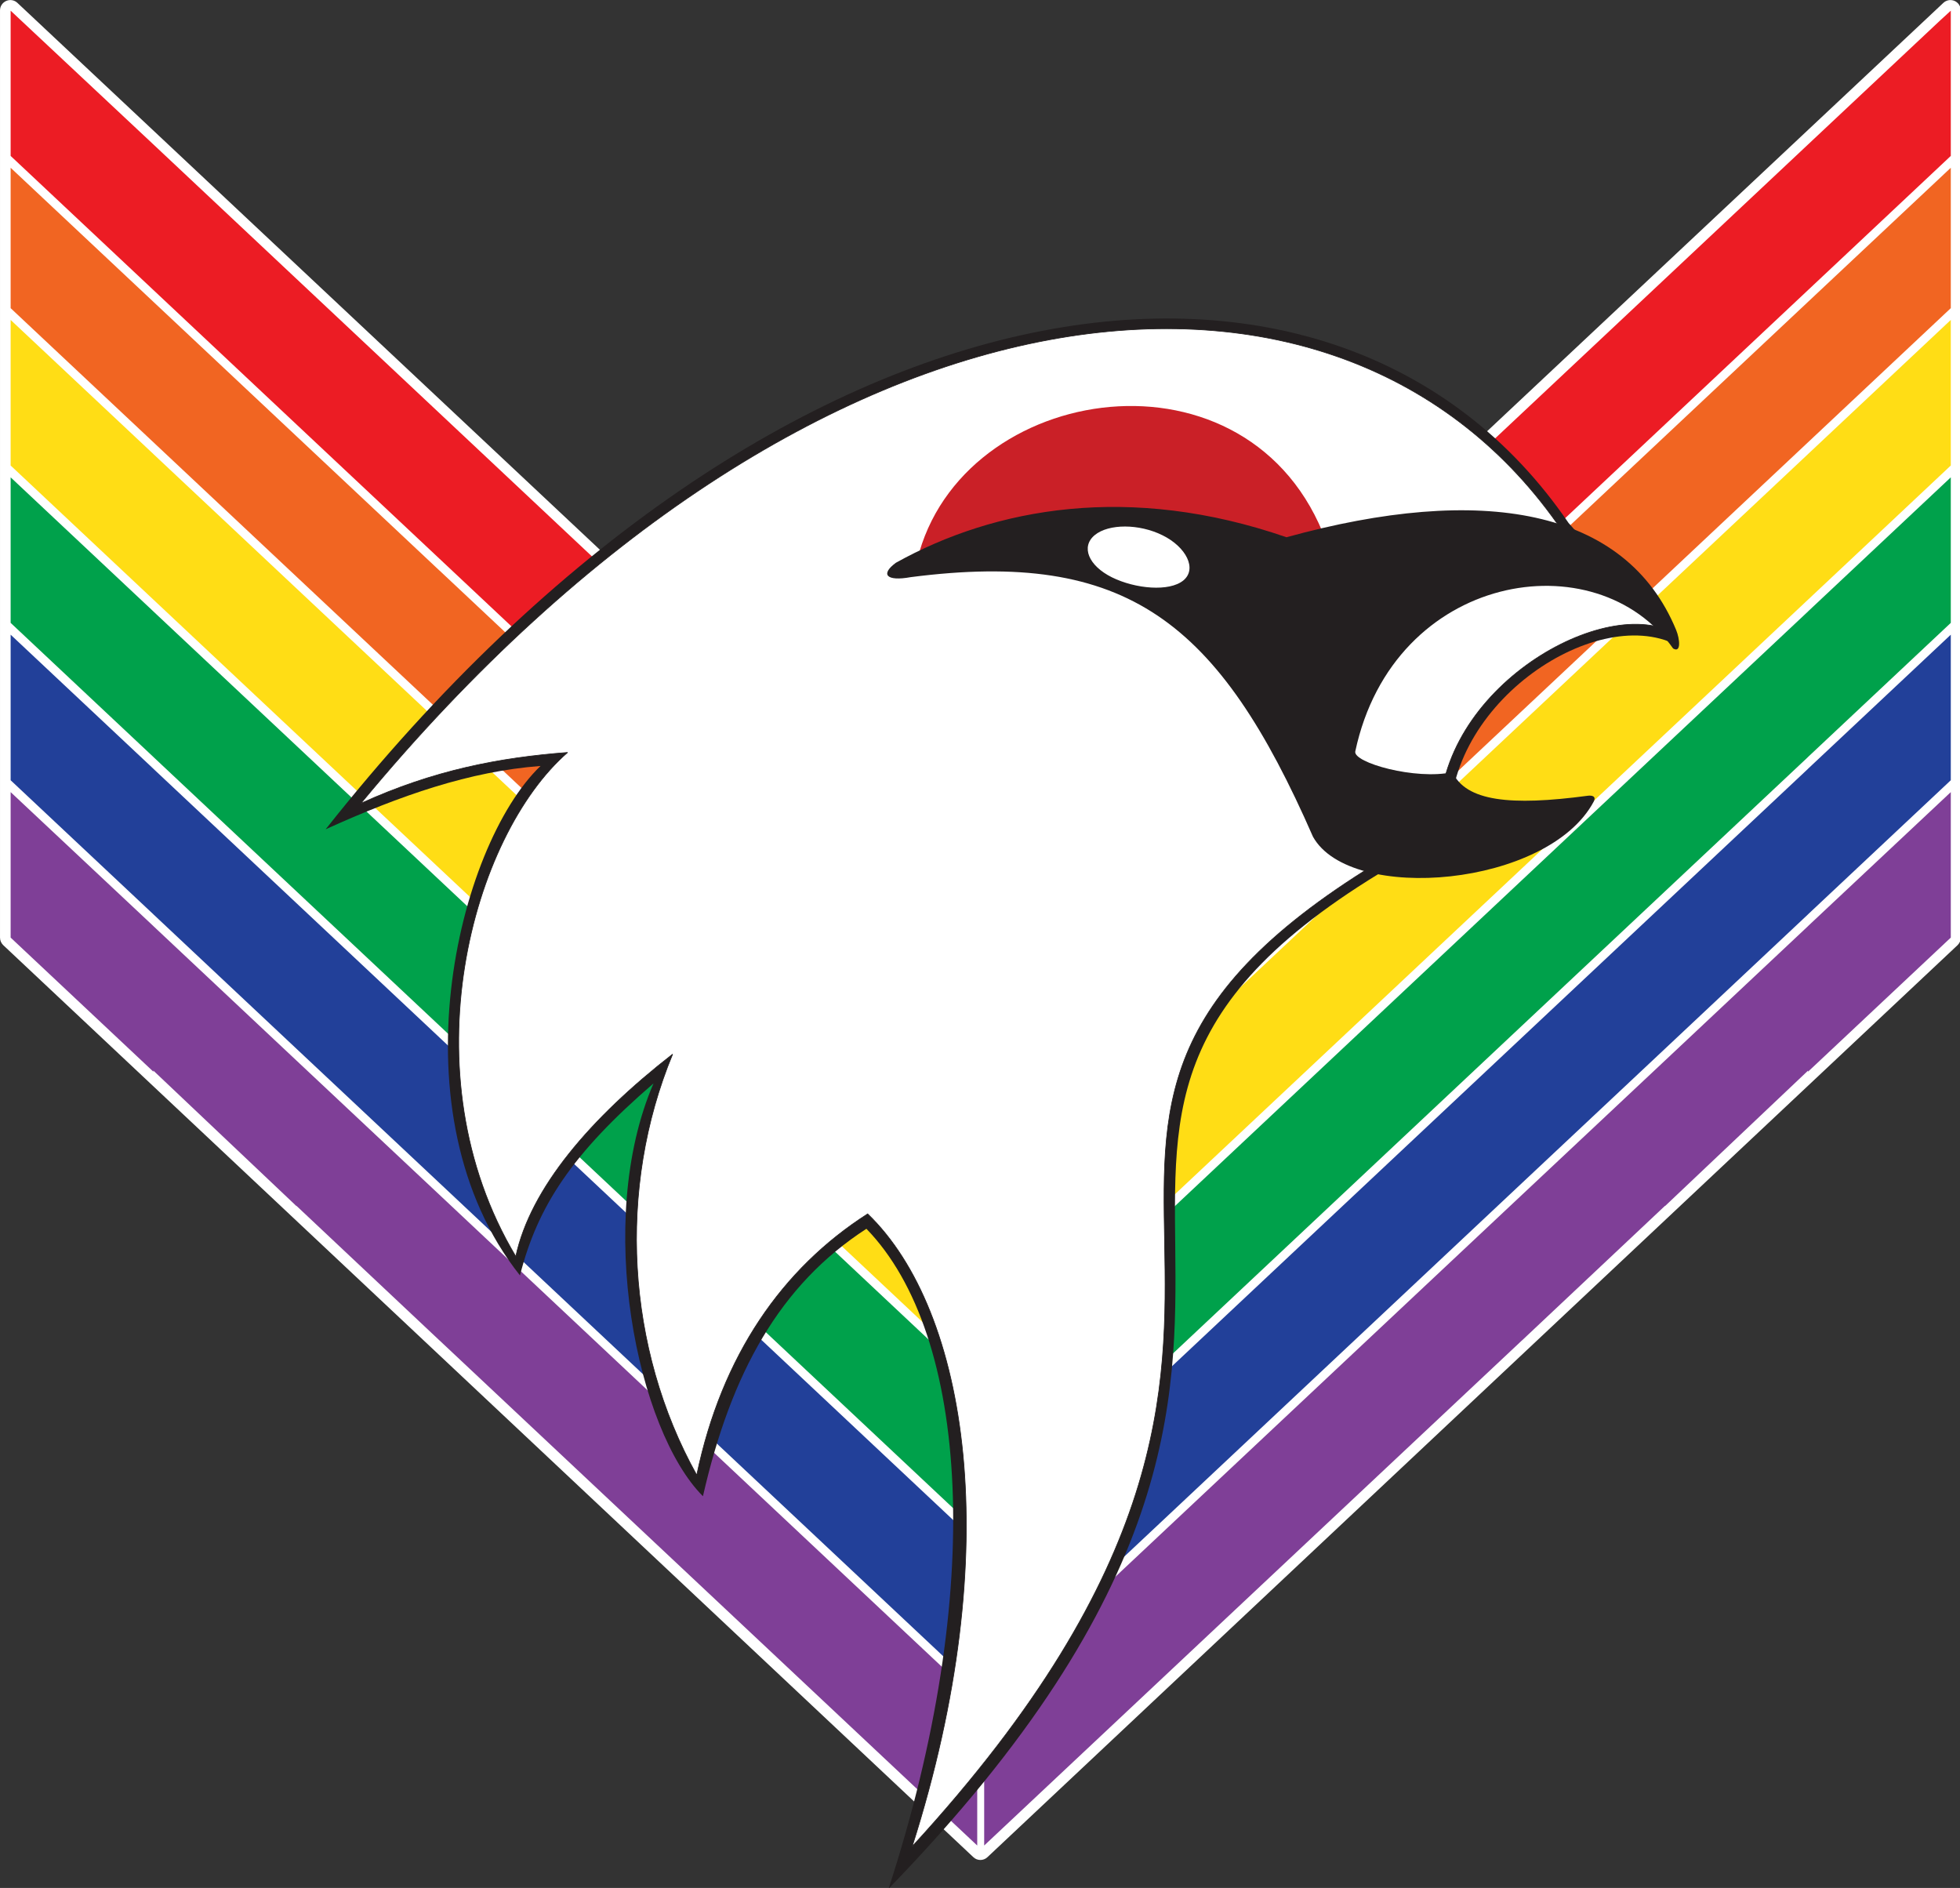 <?xml version="1.0" encoding="UTF-8" standalone="no"?>
<svg enable-background="new 0 0 500 540" height="308.212" viewBox="0 0 320 308.212" width="320" xmlns="http://www.w3.org/2000/svg">
   <rect x="0" y="0" width="320" height="308.212" fill="#333333" stroke="none"/>
   <g transform="matrix(.661 0 0 .661 -5.015 -23.886)">
      <path d="m490.36 36.363c-.933-.408-2.016-.215-2.759.471l-237.86 223.316-237.869-223.316c-.729-.691-1.812-.879-2.743-.471-.929.407-1.539 1.319-1.539 2.332v229.022c0 .702.292 1.367.797 1.854l239.616 225.25c.483.467 1.115.692 1.739.692.625 0 1.245-.226 1.738-.692l239.618-225.25c.508-.488.792-1.152.792-1.854v-229.022c-.001-1.013-.602-1.925-1.53-2.332" fill="#fff"/>
      <path d="" fill="#ec1c24"/>
      <path d="" fill="#ec1c24"/>
      <polygon fill="#ec1c24" points="116.134 174.131 248.959 298.89 248.959 262.938 116.134 138.179 80.794 104.989 45.47 71.805 10.214 38.776 10.214 74.646 45.47 107.762 80.794 140.946"/>
      <polygon fill="#ec1c24" points="486.79 41.189 454.182 71.805 418.853 104.989 383.514 138.179 250.677 262.938 250.677 298.89 383.514 174.131 418.853 140.946 454.182 107.762 489.428 74.646 489.428 38.776"/>
      <polygon fill="#f16522" points="116.134 177.05 80.794 143.854 45.463 110.668 10.214 77.571 10.214 112.246 45.463 145.354 80.794 178.54 116.134 211.724 248.959 336.484 248.959 301.802 116.134 177.038"/>
      <polygon fill="#f16522" points="418.853 143.854 383.514 177.05 250.677 301.802 250.677 336.484 383.514 211.724 418.853 178.54 454.182 145.354 489.428 112.246 489.428 77.571 454.182 110.668"/>
      <polygon fill="#ffdd15" points="80.794 181.451 45.463 148.267 45.463 148.262 10.214 115.152 10.214 151.11 45.463 184.224 80.794 217.408 116.134 250.593 248.959 375.343 248.959 339.399 116.134 214.632"/>
      <polygon fill="#ffdd15" points="454.182 148.262 454.182 148.267 418.853 181.451 383.514 214.632 250.677 339.399 250.677 375.343 383.514 250.593 418.853 217.408 454.182 184.224 489.428 151.11 489.428 115.152"/>
      <polygon fill="#00a14b" points="116.134 253.5 80.794 220.315 45.47 187.149 45.47 187.142 10.214 154.031 10.214 189.973 45.463 223.081 45.463 223.088 80.794 256.268 116.134 289.453 248.959 414.211 248.959 378.26"/>
      <polygon fill="#00a14b" points="489.428 189.973 489.428 154.031 454.167 187.142 454.167 187.155 418.853 220.315 383.514 253.5 250.677 378.26 250.677 414.211 383.514 289.453 418.853 256.268 454.182 223.088 454.182 223.075"/>
      <polygon fill="#224099" points="116.134 292.375 80.794 259.184 45.47 226.008 45.47 226 10.214 192.89 10.214 228.842 45.463 261.944 45.463 261.951 80.794 295.142 116.134 328.321 248.959 453.081 248.959 417.133"/>
      <polygon fill="#224099" points="489.428 228.842 489.428 192.89 454.167 226 454.167 226.014 418.853 259.184 383.514 292.375 250.677 417.133 250.677 453.081 383.514 328.321 418.853 295.142 454.182 261.951 454.182 261.938"/>
      <polygon fill="#7f3f97" points="248.959 491.944 248.959 455.996 116.134 331.233 80.794 298.054 45.47 264.865 45.47 264.857 10.214 231.771 10.214 267.706 45.47 300.823 45.47 300.556 80.794 334.005 80.794 333.937 116.121 367.179 116.134 367.184"/>
      <polygon fill="#7f3f97" points="454.167 300.823 489.428 267.706 489.428 231.771 454.167 264.857 454.167 264.871 418.853 298.054 383.514 331.233 250.677 455.996 250.677 491.944 383.514 367.184 383.533 367.179 418.853 333.937 418.853 334.005 454.167 300.563"/>
      <path clip-rule="evenodd" d="m395.01 165.289c-57.196-83.793-194.688-66.418-306.984 75.663 18.567-8.418 35.613-14.308 53.07-15.638-20.623 19.789-36.655 85.975-5.078 125.832 4.325-17.034 12.807-30.053 32.978-47.418-14.765 34.224-3.927 85.827 12.217 101.95 6.944-30.454 18.997-52.225 40.374-66.053 25.418 26.16 29.467 89.386 5.475 162.984 142.359-146.739.191-188.768 138.828-260.607-2.874-31.062 35.319-56.882 55.715-46.633z" fill="#231f20" fill-rule="evenodd"/>
      <path d="m393.465 167.257c-54.537-80.206-184.884-68-296.735 67.291 17.911-8.167 34.203-11.294 51.055-12.57-23.58 20.507-39.955 79.122-12.798 124.47 3.616-16.84 18.477-34.195 38.738-49.954-13.743 33.189-11.511 72.611 5.955 103.957 6.169-29.52 21.112-51.018 42.216-64.511 24.704 23.823 34.424 82.732 11.003 156.228 126.727-137.936-1.511-177.243 123.093-247.742 2.342-1.33 4.773-.809 7.304-2.156-3.391-33.849 38.22-58.685 56.631-50.324z" style="clip-rule:evenodd;fill:#fff;fill-rule:evenodd;stroke:#231f20;stroke-width:.165;stroke-miterlimit:2.613"/>
      <path clip-rule="evenodd" d="m234.67 172.458c26.128-11.292 55.88-15.755 101.37-.042-16.753-52.513-88.72-43.299-101.37.042z" fill="#ca2027" fill-rule="evenodd"/>
      <path clip-rule="evenodd" d="m228.881 175.118c-3.894 2.853-2.407 4.666 3.652 3.561 53.453-6.896 76.063 10.915 99.358 64.118 9.288 16.624 58.119 12.334 69.334-8.671.756-1.471-.658-1.561-1.442-1.458-19.113 2.563-30.104 1.378-33.442-5.83-9.058 2.022-24.624-2.35-24.003-5.127 9.461-44.286 59.602-52.329 78.506-25.408 2.017 1.19 1.672-2.339.734-4.606-12.458-30.09-48.06-36.157-96.235-22.873-38.712-13.387-72.037-7.295-96.462 6.294z" fill="#231f20" fill-rule="evenodd"/>
      <path clip-rule="evenodd" d="m294.75 168.352c5.801 2.868 8.579 8.269 5.135 11.131-3.463 2.853-11.851 2.104-17.665-.765-5.786-2.879-7.697-7.547-4.251-10.409 3.446-2.854 10.988-2.844 16.781.043z" fill="#fff" fill-rule="evenodd"/>
   </g>
</svg>
